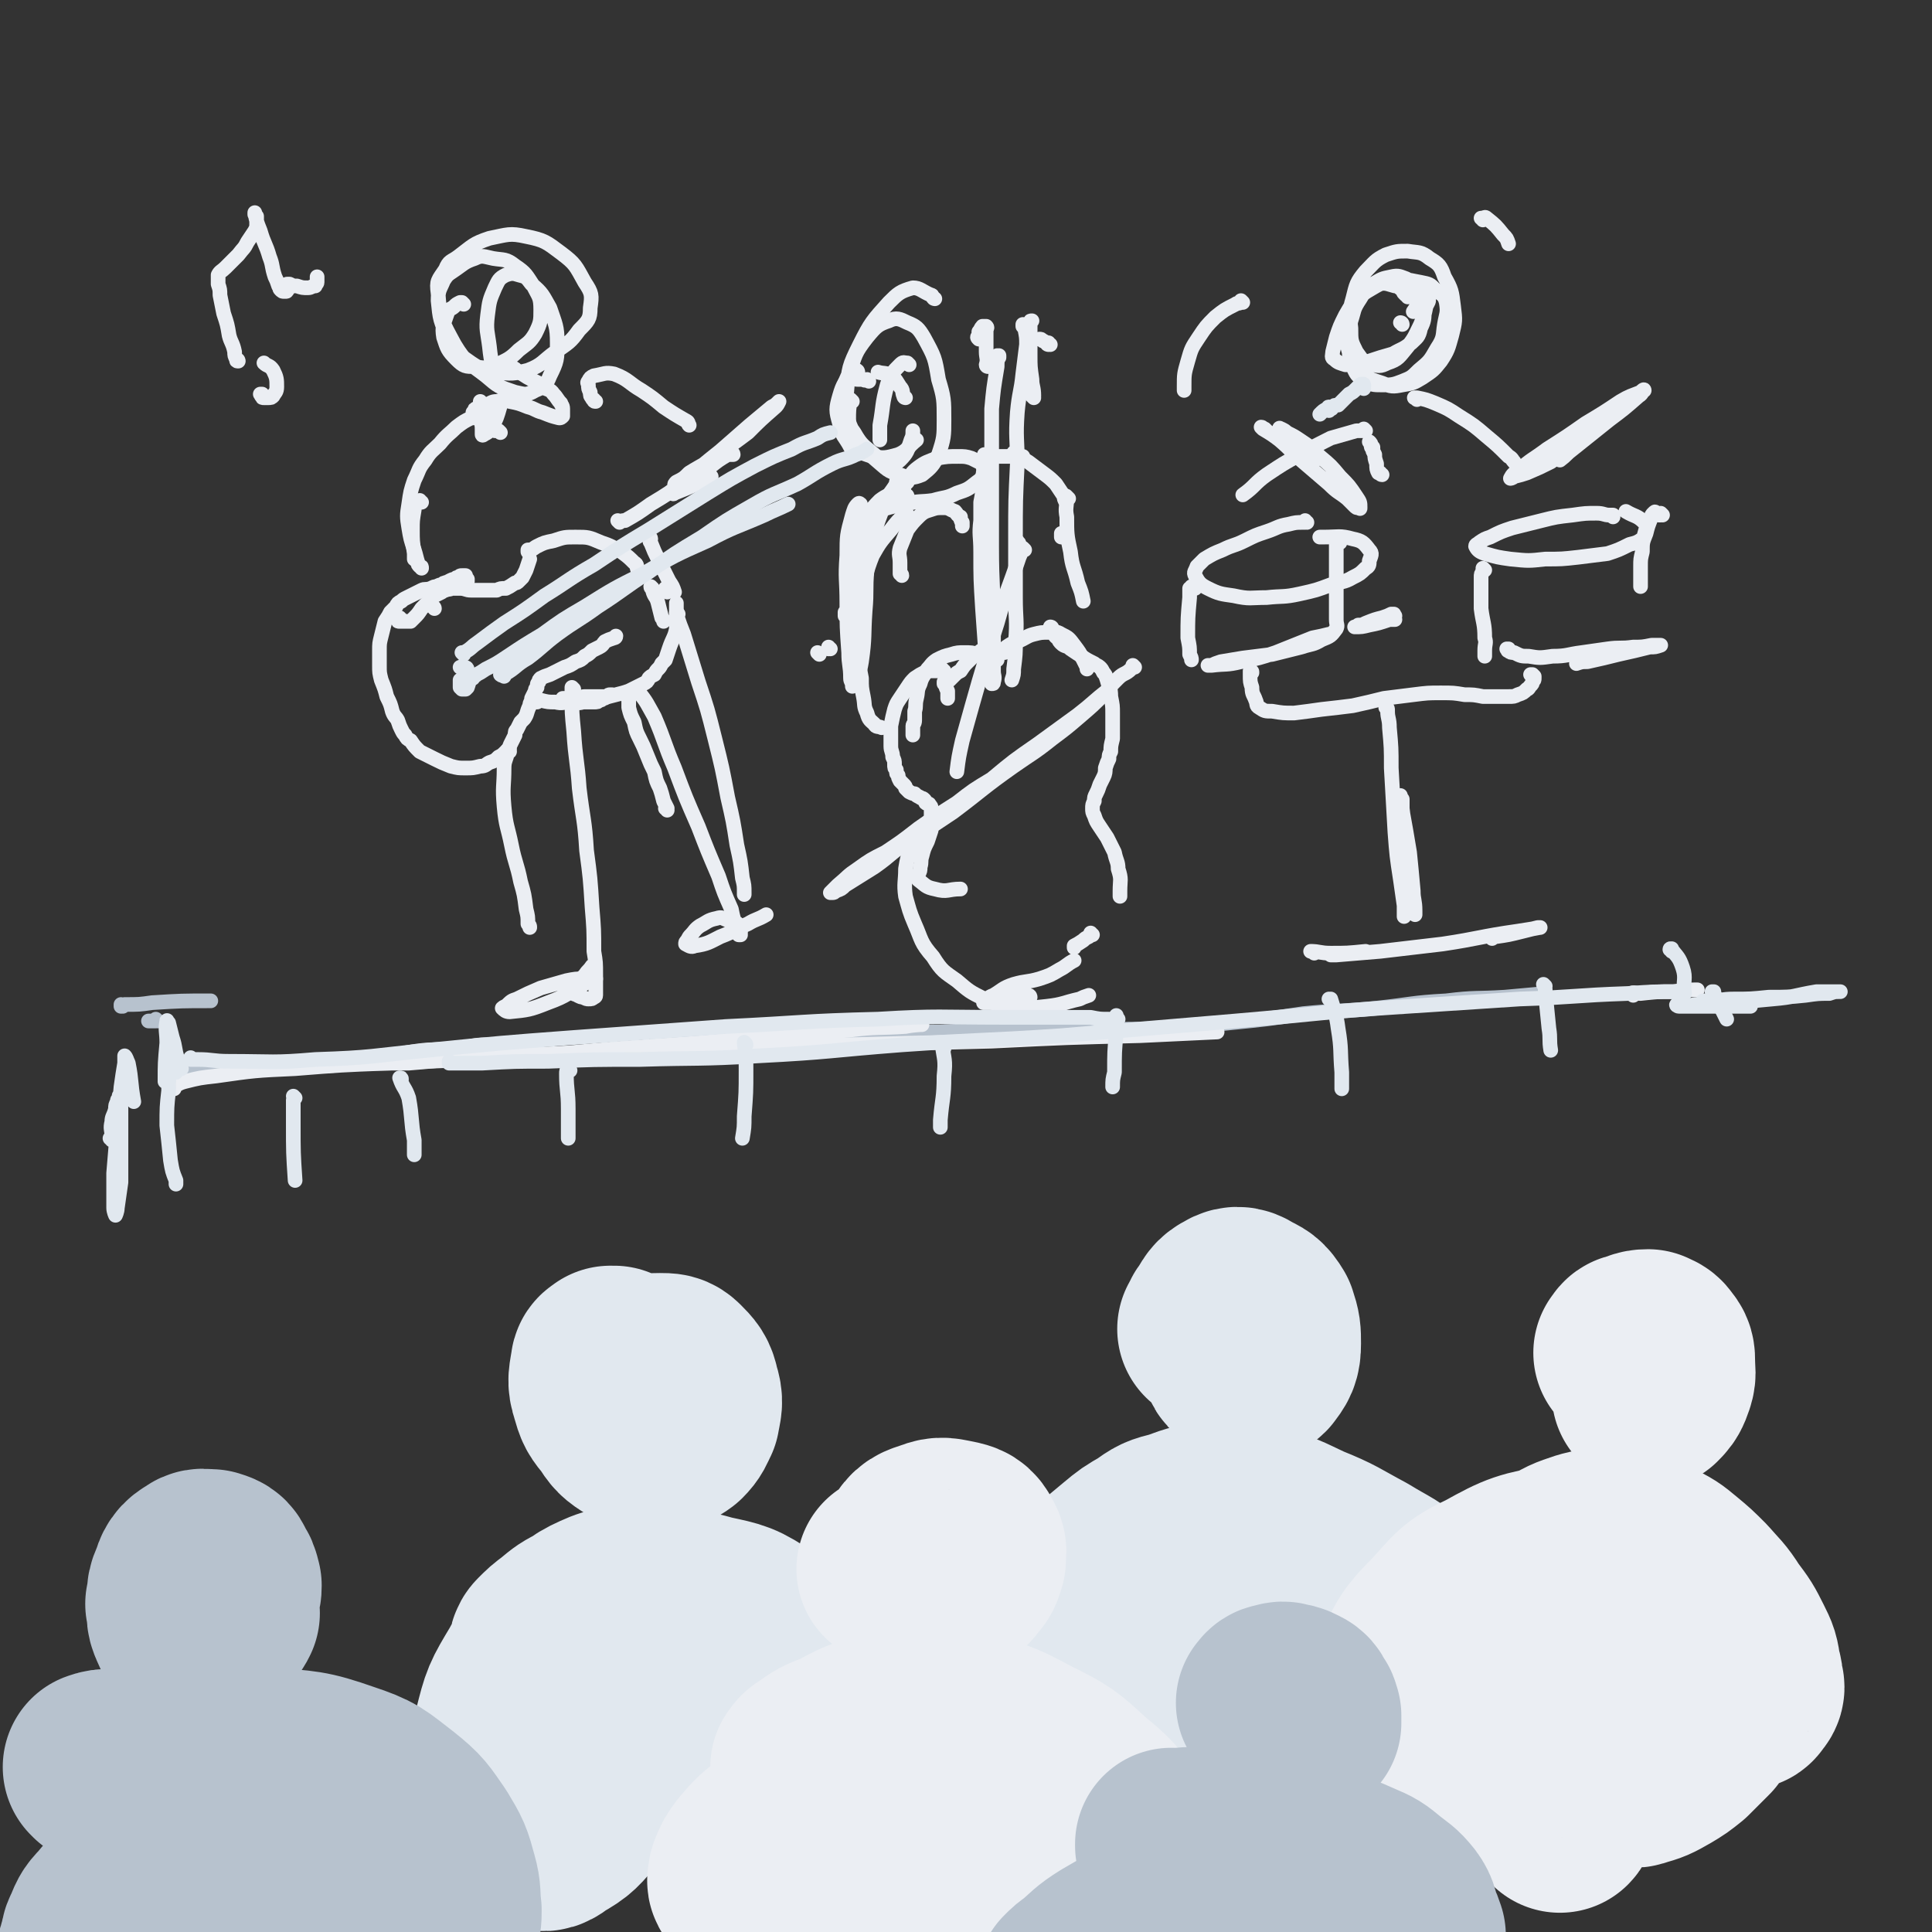 <svg viewBox='0 0 1054 1054' version='1.1' xmlns='http://www.w3.org/2000/svg' xmlns:xlink='http://www.w3.org/1999/xlink'><rect x="0" y="0" width="1054" height="1054" fill="#333333" stroke="none"/><g fill='none' stroke='rgb(235,238,243)' stroke-width='8' stroke-linecap='round' stroke-linejoin='round'><path d='M465,219c0,0 -1,-1 -1,-1 -1,5 -1,6 -1,12 -1,3 -1,3 -1,5 '/><path d='M468,203c0,0 0,-1 -1,-1 -1,0 -2,1 -3,2 -3,5 -4,5 -6,12 -2,7 -2,8 0,15 1,7 3,7 6,13 1,1 1,1 1,2 '/><path d='M494,217c0,0 -1,0 -1,-1 -1,-2 0,-3 -2,-5 -2,-3 -2,-4 -5,-6 -3,-2 -4,-1 -7,-2 '/><path d='M474,208c0,0 0,0 -1,-1 -1,0 -1,1 -2,0 -1,0 -1,0 -3,0 -2,0 -2,-1 -4,0 -3,2 -4,3 -5,7 -2,7 -3,8 -1,15 1,7 2,8 6,13 4,4 5,5 12,7 6,1 7,1 14,-1 5,-2 5,-4 10,-8 '/><path d='M510,163c0,0 -1,0 -1,-1 -1,0 0,-1 -1,-1 -5,-2 -6,-4 -10,-4 -7,2 -8,3 -13,8 -9,10 -10,11 -16,23 -6,12 -6,13 -7,25 -1,11 -1,13 3,22 4,9 5,9 13,16 6,5 6,6 13,8 5,2 7,2 12,0 5,-4 6,-5 9,-11 3,-9 3,-10 3,-19 0,-11 0,-12 -3,-22 -2,-12 -2,-12 -8,-23 -3,-5 -4,-6 -9,-8 -4,-2 -6,-3 -10,-1 -6,2 -7,3 -12,9 -7,9 -6,9 -10,20 -3,7 -4,8 -3,16 0,8 1,9 6,16 4,7 5,7 11,12 3,3 4,3 8,4 3,0 4,1 6,-1 4,-4 4,-5 6,-11 1,-2 1,-3 1,-5 '/><path d='M496,199c0,0 0,0 -1,-1 0,0 0,0 0,0 -2,0 -2,-1 -4,1 -4,4 -5,5 -7,11 -3,11 -2,11 -4,22 0,4 0,4 0,8 '/><path d='M493,273c0,-1 0,-1 -1,-1 0,-1 1,-1 1,-1 0,-1 0,-2 0,-3 0,-3 0,-3 2,-5 2,-4 2,-5 6,-8 4,-3 5,-3 10,-5 6,-1 6,-1 12,-1 3,0 4,0 7,1 2,1 2,1 4,2 2,1 2,1 2,2 1,1 2,1 2,2 -2,4 -2,5 -5,7 -5,4 -5,4 -11,6 -6,3 -6,2 -13,4 -7,1 -7,0 -15,2 -6,1 -6,1 -13,3 -4,1 -4,1 -9,3 -1,1 -1,1 -2,2 0,2 -1,3 0,5 1,3 3,3 6,5 1,1 1,1 2,1 '/><path d='M495,271c0,0 0,-1 -1,-1 0,0 0,0 -1,0 -2,-1 -2,-1 -3,-1 -5,1 -6,1 -10,4 -6,6 -6,7 -9,14 -4,7 -4,8 -6,16 -1,7 -1,8 0,15 0,6 1,6 2,12 '/><path d='M490,264c0,-1 -1,-1 -1,-1 0,0 1,0 1,0 0,0 -1,0 -1,1 -3,5 -4,5 -6,10 -4,10 -4,10 -7,20 -4,10 -4,10 -8,20 -2,7 -2,7 -4,15 -1,3 -1,2 -3,5 0,1 0,2 0,2 0,-1 1,-2 1,-4 3,-8 3,-8 5,-17 1,-9 1,-9 2,-18 0,-8 0,-8 0,-16 0,-2 0,-2 0,-5 0,-1 1,-1 0,-1 0,0 0,-1 -1,0 -2,2 -2,3 -3,6 -3,11 -3,11 -3,22 -1,13 0,13 0,26 0,13 0,13 1,27 0,7 1,7 1,14 0,2 1,2 1,4 0,0 0,1 0,0 2,-6 4,-6 5,-13 2,-14 1,-14 2,-28 1,-11 0,-11 1,-22 0,-2 0,-2 -1,-5 0,0 0,0 0,0 0,4 0,4 -1,8 0,8 0,8 -1,16 0,7 0,7 -1,14 '/><path d='M492,314c0,-1 -1,-1 -1,-1 0,-3 0,-3 0,-6 0,-4 -1,-4 0,-8 2,-5 2,-5 4,-10 3,-4 3,-4 6,-7 3,-3 4,-3 7,-4 3,-1 3,-1 7,-1 3,0 3,1 6,2 1,1 1,2 3,3 0,1 0,2 1,3 0,1 0,1 0,2 '/><path d='M495,281c0,0 0,-1 -1,-1 -4,4 -5,5 -8,9 -6,7 -6,7 -10,14 -4,10 -3,10 -6,20 -1,2 0,2 -1,4 '/><path d='M538,249c0,0 -1,-1 -1,-1 0,0 0,0 0,0 0,1 0,0 0,0 0,0 0,0 0,0 0,1 0,1 0,1 0,0 0,0 0,0 4,1 4,0 8,0 4,0 4,0 7,0 2,0 2,0 4,0 1,0 1,0 2,0 '/><path d='M554,248c0,-1 -1,-1 -1,-1 0,0 0,0 1,0 0,0 0,0 0,0 0,1 0,1 0,1 3,2 4,2 7,4 4,3 4,3 8,6 4,3 4,3 7,6 2,3 2,3 4,6 1,1 0,1 1,3 '/><path d='M580,292c0,0 -1,0 -1,-1 0,0 0,1 0,1 0,0 0,0 0,1 '/><path d='M556,297c0,-1 -1,-2 -1,-1 0,0 0,1 0,3 '/><path d='M559,300c0,0 -1,-1 -1,-1 -1,2 -1,3 -2,5 -6,18 -7,18 -12,36 -10,31 -10,32 -19,64 -2,9 -2,9 -3,17 '/><path d='M564,217c0,0 0,0 -1,-1 0,0 1,0 1,0 0,-5 -1,-5 -1,-9 -1,-7 -1,-7 -1,-13 0,-5 0,-5 0,-10 0,-2 0,-2 0,-4 0,-1 0,-1 0,-2 0,-1 0,-1 0,-2 0,0 0,0 0,0 0,-1 0,-1 1,-1 0,0 0,0 0,0 '/><path d='M573,188c0,0 -1,0 -1,-1 0,0 0,1 0,1 0,0 -1,0 -1,-1 -1,0 -1,-1 -2,-1 -1,-1 -1,-1 -2,-1 '/><path d='M545,195c0,0 0,0 -1,-1 0,0 1,1 1,1 0,0 0,0 0,-1 0,0 0,0 0,0 -1,3 -1,3 -1,6 -2,12 -2,12 -3,23 0,17 0,17 0,33 0,21 0,21 0,42 0,22 1,22 1,43 0,12 0,12 0,25 0,3 1,3 0,6 0,1 0,1 -1,1 -1,-6 -2,-7 -3,-13 -1,-14 -1,-14 -2,-28 -1,-16 -1,-16 -1,-31 0,-9 -1,-9 0,-17 0,-5 0,-5 0,-10 1,-5 1,-5 1,-10 0,-7 1,-7 1,-13 '/><path d='M539,200c0,0 -1,0 -1,-1 0,0 0,0 0,0 1,-3 0,-4 0,-7 0,-4 0,-4 0,-8 0,-1 0,-1 0,-2 0,-1 0,-1 0,-2 0,-1 1,-1 0,-2 0,0 0,0 -1,0 0,0 -1,0 -1,0 -1,1 -1,2 -2,3 0,1 0,1 0,2 -1,1 -1,1 0,2 0,0 0,0 1,0 1,-1 1,-1 2,-1 '/><path d='M559,178c0,0 -1,-1 -1,-1 0,0 0,0 0,0 0,1 0,1 0,1 1,1 1,0 1,1 1,5 1,5 1,9 -1,8 -1,8 -2,16 -1,10 -2,10 -3,21 -1,14 0,14 0,28 -1,20 -1,20 -1,41 0,16 0,16 0,32 0,12 1,12 0,24 0,7 0,7 -1,15 0,3 0,3 -1,6 '/><path d='M540,355c0,0 -1,-1 -1,-1 0,0 1,0 1,0 0,1 -1,0 -1,0 -1,0 -1,0 -1,0 0,0 0,0 -1,0 -2,1 -2,1 -3,2 -3,2 -3,2 -6,5 -2,2 -2,2 -4,5 -2,1 -2,1 -4,3 -1,1 -1,1 -2,2 -1,0 -1,0 -2,1 0,0 0,0 -1,0 0,1 0,1 0,1 0,0 1,0 1,1 0,1 0,1 1,3 0,2 0,2 0,4 '/><path d='M548,356c0,-1 -1,-1 -1,-1 0,0 0,0 0,0 0,0 0,0 0,0 1,-1 1,-1 2,-2 3,-2 3,-2 6,-3 5,-2 5,-3 9,-4 4,-1 4,-1 8,-1 3,0 4,-1 7,1 4,2 4,2 7,6 3,4 3,4 5,8 1,2 1,2 2,4 0,1 0,1 0,1 '/><path d='M544,360c0,0 0,-1 -1,-1 0,0 1,1 1,1 -1,0 -1,0 -1,0 -1,0 -1,0 -1,0 -1,-1 -1,-1 -1,-1 -3,-1 -3,-1 -7,-2 -4,-1 -4,-1 -8,-1 -3,0 -4,0 -7,1 -4,1 -4,1 -8,3 -3,2 -3,3 -5,5 -2,4 -3,4 -4,8 -2,4 -1,4 -2,8 -1,4 0,4 -1,7 0,3 0,3 0,5 0,2 -1,2 -1,3 0,2 0,2 0,4 0,0 0,0 0,1 '/><path d='M515,366c0,0 -1,0 -1,-1 0,0 0,1 0,1 -1,0 -1,0 -3,0 -1,0 -1,0 -3,0 -2,0 -2,0 -4,1 -2,1 -2,1 -5,3 -2,2 -2,2 -4,5 -2,3 -2,3 -4,6 -2,3 -2,3 -3,6 -1,4 -1,4 -2,9 0,2 0,2 0,5 0,3 0,3 0,6 0,3 1,3 1,6 1,2 1,2 1,4 0,2 0,2 1,3 0,2 0,2 1,3 0,1 0,1 1,3 1,1 1,1 2,2 1,1 1,1 1,2 1,1 1,1 2,2 2,1 2,1 3,1 1,1 1,1 3,2 1,1 1,0 2,1 1,1 1,1 1,2 1,1 2,0 2,1 1,1 1,1 1,2 0,1 0,1 0,2 0,2 0,2 0,4 0,3 0,3 0,6 -1,3 -1,3 -2,6 -2,4 -2,4 -3,8 -1,3 0,3 -1,6 0,2 0,2 -1,4 0,2 -1,2 0,3 4,3 4,4 9,5 7,2 7,0 14,0 '/><path d='M574,343c0,0 0,-1 -1,-1 0,0 1,0 1,1 0,0 0,0 0,0 0,1 0,1 1,2 1,2 0,2 2,3 1,2 1,2 2,3 2,2 3,1 5,3 3,2 3,2 6,4 3,2 3,2 7,4 1,1 2,1 3,2 1,1 1,1 2,3 1,1 1,1 2,4 1,4 2,4 2,9 1,5 1,5 1,9 0,4 0,4 0,8 0,3 0,3 0,6 -1,4 -1,4 -1,7 -1,2 -1,2 -1,4 -1,2 -1,2 -2,5 0,2 0,3 -1,5 -1,2 -1,2 -2,4 -1,3 -1,3 -2,5 -1,2 -1,2 -1,4 -1,2 -1,2 -1,4 0,2 0,2 1,4 1,3 1,3 3,6 2,3 2,3 4,6 2,4 2,4 4,8 1,5 2,5 2,9 2,6 1,6 1,12 0,2 0,2 0,3 '/><path d='M511,448c0,0 0,-1 -1,-1 0,0 0,0 0,1 0,0 0,0 0,0 0,-1 1,-1 0,-1 0,0 0,0 0,0 0,0 0,0 -1,0 -1,1 -2,1 -3,2 -2,2 -2,2 -4,5 -3,4 -3,4 -5,9 -2,5 -2,5 -3,11 0,7 -1,8 0,15 2,7 2,8 5,15 4,9 3,10 10,18 5,8 6,8 13,13 7,6 7,6 15,10 7,3 7,3 15,4 10,1 10,1 19,0 9,-1 9,-2 18,-4 2,-1 2,-1 5,-2 '/><path d='M562,544c0,0 0,-1 -1,-1 -5,1 -5,1 -10,2 -4,1 -4,1 -8,2 -2,0 -2,0 -4,0 -1,0 -1,0 -2,0 0,0 -1,0 0,0 2,-2 2,-3 5,-4 5,-3 5,-4 11,-6 7,-2 7,-1 14,-3 6,-2 6,-2 11,-5 4,-2 4,-3 8,-5 '/><path d='M596,510c0,0 -1,0 -1,-1 0,0 1,1 0,1 0,0 0,0 -1,1 -2,1 -2,1 -3,2 -3,2 -3,2 -5,3 0,0 0,0 0,1 '/><path d='M453,354c0,0 -1,0 -1,-1 0,0 0,1 0,1 0,0 0,0 0,0 '/><path d='M447,357c0,0 -1,-1 -1,-1 0,0 0,0 1,1 0,0 0,0 0,0 '/><path d='M468,341c0,0 -1,0 -1,-1 0,0 0,1 0,1 0,0 0,0 -1,0 0,0 0,0 0,0 0,0 0,0 0,1 1,4 1,4 2,8 1,5 1,5 1,10 0,5 0,5 1,10 0,5 0,5 1,10 1,5 0,5 2,9 1,4 2,4 4,6 1,2 2,1 4,2 '/><path d='M583,272c-1,-1 -1,-1 -1,-1 -1,-1 0,0 0,0 0,6 -1,6 0,11 0,9 0,10 2,19 1,9 2,8 4,17 2,5 2,5 3,10 '/><path d='M619,364c0,0 -1,-1 -1,-1 0,0 0,1 0,1 0,0 -1,1 -1,1 -3,3 -4,2 -7,5 -4,4 -4,4 -8,9 -6,6 -6,6 -13,12 -7,6 -7,6 -15,12 -10,8 -11,8 -21,15 -17,12 -17,13 -33,25 -12,8 -12,8 -24,16 -10,6 -9,7 -19,14 -8,5 -8,5 -16,10 -2,2 -2,2 -5,3 -1,1 -1,1 -2,1 0,0 -1,0 -1,0 2,-2 2,-2 4,-4 6,-5 5,-5 11,-9 7,-5 7,-5 15,-9 9,-6 9,-6 18,-13 10,-7 10,-7 21,-14 9,-7 9,-7 19,-13 12,-10 12,-10 25,-19 11,-8 11,-8 22,-16 9,-7 8,-7 17,-14 '/><path d='M765,177c0,0 0,-1 -1,-1 0,0 1,0 1,1 0,0 0,0 0,0 '/><path d='M768,162c0,0 0,-1 -1,-1 0,0 0,0 0,0 0,0 0,0 -1,-1 -1,-1 0,-1 -1,-2 -2,-1 -2,-2 -4,-2 -4,-1 -5,-2 -9,-1 -5,2 -6,3 -10,7 -5,4 -5,5 -8,10 -3,6 -3,6 -5,12 -1,4 -1,4 -2,8 0,2 -1,3 1,4 2,2 3,2 6,3 6,0 7,-1 13,-2 6,-2 6,-2 13,-4 5,-3 5,-2 10,-6 3,-3 4,-3 5,-8 2,-4 2,-5 2,-10 -1,-6 0,-6 -3,-11 -2,-3 -3,-4 -7,-6 -3,-1 -4,-2 -8,-1 -5,1 -5,1 -10,4 -4,3 -4,3 -7,8 -4,6 -3,6 -5,12 -1,6 -2,7 -1,13 0,6 0,7 2,12 2,4 2,5 6,7 4,3 5,3 10,3 5,0 6,0 11,-2 5,-2 5,-2 9,-6 6,-5 6,-5 10,-12 4,-6 3,-7 4,-13 1,-6 2,-6 1,-12 -1,-4 -2,-4 -6,-7 -3,-3 -3,-3 -8,-4 -6,-1 -7,-2 -14,-1 -6,1 -7,1 -12,4 -5,3 -6,3 -9,9 -4,5 -4,5 -5,12 -1,6 -1,7 1,14 2,6 2,6 7,11 4,4 5,4 11,6 5,2 6,2 11,1 6,-1 6,-1 11,-4 6,-4 6,-4 10,-9 4,-6 4,-7 6,-14 2,-8 2,-8 1,-16 -1,-8 -1,-9 -5,-16 -2,-6 -3,-7 -8,-10 -5,-4 -6,-3 -12,-4 -6,0 -6,0 -12,2 -6,3 -6,4 -11,9 -5,6 -5,7 -7,15 -2,7 -2,8 -1,16 0,7 0,7 3,13 3,4 3,5 7,6 5,2 6,2 10,0 6,-2 6,-3 11,-9 4,-5 4,-6 7,-12 2,-5 2,-5 3,-10 1,-2 2,-3 1,-4 0,-1 -2,-1 -3,0 -3,2 -2,3 -5,7 '/><path d='M754,259c-1,0 -1,-1 -1,-1 0,0 0,0 0,0 -1,0 -1,0 -1,0 -1,-2 -1,-2 -1,-5 -1,-3 -1,-3 -1,-5 -1,-2 -1,-2 -1,-3 -1,-1 -1,-1 -1,-2 0,-1 0,-1 -1,-2 0,0 0,0 0,0 1,1 1,2 2,3 0,1 0,1 0,2 '/><path d='M713,285c-1,0 -1,-1 -1,-1 0,0 0,1 0,1 -1,0 -1,0 -1,0 -4,0 -4,0 -8,1 -6,1 -6,2 -12,4 -6,2 -6,2 -12,5 -6,3 -6,2 -12,5 -5,2 -5,2 -10,5 -2,2 -2,2 -4,4 -1,3 -2,3 -1,5 2,4 3,5 7,7 6,3 7,3 14,4 9,2 9,1 18,1 9,-1 9,0 18,-2 9,-2 9,-2 17,-5 6,-2 7,-1 12,-4 4,-2 4,-2 7,-5 2,-1 2,-2 2,-4 1,-3 2,-4 0,-6 -3,-4 -4,-5 -9,-6 -7,-2 -8,-1 -16,-1 -1,0 -1,0 -2,0 '/><path d='M652,321c0,0 -1,-1 -1,-1 0,0 0,0 0,0 0,0 0,0 -1,0 0,1 0,1 -1,1 0,3 0,3 0,5 -1,11 -1,11 -1,22 1,5 1,5 1,9 1,2 1,2 1,3 '/><path d='M731,296c-1,0 -1,0 -1,-1 0,0 0,1 0,1 0,0 0,0 0,0 -1,0 -1,0 -1,0 0,1 0,1 0,1 0,4 0,4 0,7 0,4 0,4 0,9 0,5 0,5 0,9 0,3 0,3 0,6 0,1 0,1 0,2 0,3 0,3 0,5 0,2 0,2 0,3 0,3 1,3 0,5 -3,4 -3,4 -8,6 -5,3 -5,2 -11,4 -8,2 -8,2 -16,4 -8,1 -8,1 -16,2 -6,1 -6,1 -12,2 -3,1 -3,1 -5,2 -1,0 -2,0 -2,0 0,0 1,0 2,0 8,-1 8,0 16,-2 10,-2 10,-2 19,-5 10,-4 10,-4 20,-8 5,-1 5,-1 9,-2 '/><path d='M880,282c0,-1 0,-1 -1,-1 0,0 1,0 1,0 0,0 0,0 -1,0 0,0 0,0 -1,0 -3,0 -3,-1 -7,-1 -6,0 -6,0 -13,1 -9,1 -9,1 -17,3 -8,2 -8,2 -16,4 -6,2 -6,2 -12,5 -3,1 -3,1 -6,3 -1,1 -2,1 -2,2 1,2 2,3 5,4 7,2 7,2 14,3 10,1 10,1 19,0 9,0 9,0 18,-1 8,-1 8,-1 16,-2 6,-2 6,-2 12,-5 4,-1 4,-1 7,-3 1,-1 1,-1 1,-2 1,-4 2,-5 0,-7 -4,-4 -5,-3 -10,-6 '/><path d='M810,311c0,0 0,0 -1,-1 0,0 1,1 1,1 -1,0 -1,0 -1,1 -1,1 -1,1 -1,3 0,8 0,8 0,17 1,8 2,8 2,16 1,3 0,3 0,7 0,0 0,0 0,1 0,1 0,1 0,2 '/><path d='M907,281c0,0 -1,-1 -1,-1 0,0 0,1 0,1 0,0 -1,0 -1,0 0,-1 0,-1 -1,-1 0,0 0,0 -1,0 0,-1 0,-1 -1,0 -1,1 -1,1 -1,2 -2,5 -2,5 -3,9 -2,5 -2,5 -2,10 -1,4 -1,4 -1,8 0,4 0,4 0,8 0,1 0,1 0,3 '/><path d='M823,355c0,0 -1,-1 -1,-1 0,0 1,0 1,0 0,1 -1,1 0,1 1,1 1,1 3,1 4,2 4,2 8,2 6,1 6,1 13,0 8,0 8,-1 16,-2 7,-1 7,-1 14,-2 7,-1 7,0 14,-1 5,0 5,0 10,-1 2,0 2,0 4,0 0,0 1,0 1,0 -3,1 -3,1 -6,1 -8,2 -8,2 -17,4 -8,2 -8,2 -17,4 -3,0 -3,0 -6,1 '/><path d='M761,336c0,0 -1,-1 -1,-1 0,0 1,0 0,0 0,0 0,0 -1,0 -2,1 -2,1 -5,2 -4,1 -4,1 -9,3 -2,1 -2,1 -4,1 -1,1 -1,1 -2,1 0,0 0,0 0,0 4,0 4,0 8,-1 5,-1 5,-1 11,-3 2,0 2,0 3,0 '/><path d='M683,367c0,-1 0,-1 -1,-1 0,0 0,0 0,0 0,1 0,1 0,2 0,4 0,4 1,7 0,4 1,4 2,7 1,2 0,3 2,4 3,2 3,2 7,2 6,1 6,1 12,1 8,-1 8,-1 15,-2 9,-1 9,-1 17,-2 9,-2 9,-2 17,-4 8,-1 8,-1 16,-2 8,-1 8,-1 15,-1 7,0 7,0 13,1 5,0 5,0 10,1 4,0 4,0 7,0 4,0 4,0 7,0 3,0 3,0 5,-1 3,-1 3,-1 5,-3 1,0 1,-1 2,-2 1,-1 1,-1 1,-2 1,-1 1,-1 1,-2 0,0 0,-1 0,-1 -1,-1 -1,-1 -1,-1 -1,0 -1,0 -1,0 '/><path d='M757,387c0,0 -1,-1 -1,-1 0,0 1,0 1,1 0,0 0,0 0,0 0,0 0,0 0,1 0,4 1,4 1,9 1,11 1,11 1,22 1,17 1,17 2,35 1,13 1,13 3,26 1,7 1,7 2,14 0,2 0,2 0,4 0,1 0,2 0,2 0,0 1,-1 1,-2 1,-7 1,-8 1,-15 0,-13 -1,-13 -2,-26 0,-8 0,-8 -1,-16 0,-3 0,-3 0,-5 -1,-1 -1,-2 -1,-2 1,3 1,4 1,8 2,11 2,11 4,23 1,10 1,10 2,21 0,5 1,5 1,11 0,1 0,1 0,2 0,0 0,0 0,0 -1,-3 -1,-4 -1,-8 -1,-6 -1,-6 -1,-13 '/><path d='M717,520c0,0 -1,-1 -1,-1 0,0 0,0 0,0 0,0 -1,0 -1,0 5,0 5,1 11,1 9,0 9,0 19,-1 '/><path d='M814,512c0,0 -1,-1 -1,-1 1,0 1,0 3,0 7,-1 7,-1 15,-3 4,-1 4,-1 8,-2 1,0 2,0 1,0 -5,1 -6,1 -12,2 -21,3 -21,4 -41,7 -17,2 -17,2 -34,4 -12,1 -12,1 -24,2 -2,0 -2,0 -3,0 '/><path d='M773,218c-1,-1 -1,-1 -1,-1 -1,0 0,0 0,0 0,0 0,0 0,0 0,0 0,0 1,0 5,1 5,1 10,3 7,3 7,3 13,7 8,5 8,5 15,11 6,5 6,5 12,11 2,1 2,2 3,3 '/><path d='M745,235c0,0 0,0 -1,-1 0,0 0,1 0,1 -2,0 -2,0 -4,0 -7,2 -7,2 -14,4 -8,4 -8,4 -17,9 -9,5 -9,5 -18,11 -7,5 -6,6 -13,11 '/><path d='M871,234c0,0 -1,-1 -1,-1 0,0 0,0 1,0 0,0 0,0 -1,0 0,1 0,1 -1,2 -5,4 -5,4 -10,7 -6,5 -6,5 -13,10 -6,3 -6,3 -13,6 -3,1 -3,1 -7,2 -1,1 -2,1 -2,1 1,-2 2,-3 4,-4 8,-7 8,-6 16,-12 11,-7 11,-7 21,-14 10,-6 10,-6 19,-12 5,-3 6,-3 11,-5 1,-1 2,-2 2,-1 -1,0 -1,2 -3,3 -8,7 -8,7 -16,13 -10,8 -10,8 -20,16 -4,3 -3,3 -7,6 '/><path d='M691,235c-1,-1 -1,-1 -1,-1 0,0 0,0 0,0 0,0 0,0 0,0 -1,0 -1,0 -1,0 0,0 0,0 0,0 0,0 0,-1 -1,-1 0,0 1,1 1,1 5,3 5,3 9,6 7,6 6,6 13,12 7,6 7,6 14,12 5,5 5,4 10,8 2,2 2,2 4,4 1,1 1,1 2,1 1,0 1,1 1,0 0,-3 0,-3 -2,-6 -4,-6 -4,-6 -9,-11 -5,-6 -5,-6 -11,-11 -5,-5 -5,-5 -11,-9 -3,-2 -3,-2 -7,-4 -1,-1 -1,-1 -3,-2 -1,0 -1,-1 -1,0 1,1 1,2 3,4 6,6 6,6 13,12 1,2 1,1 2,3 '/><path d='M678,165c0,0 0,0 -1,-1 0,0 0,1 0,1 -2,1 -2,0 -3,1 -6,3 -6,3 -11,7 -5,5 -5,5 -9,11 -4,6 -4,6 -6,13 -2,7 -2,7 -2,14 0,1 0,1 0,2 '/><path d='M809,120c0,-1 -1,-1 -1,-1 0,0 0,0 0,0 0,0 0,0 0,0 2,0 2,-1 3,0 5,4 5,4 9,9 2,2 2,2 3,5 '/><path d='M253,166c-1,-1 -1,-1 -1,-1 -1,0 -1,0 -1,0 -2,1 -2,1 -3,2 -2,2 -3,1 -4,4 -2,6 -3,7 -2,13 2,6 2,7 7,12 4,4 5,4 10,4 6,1 6,1 12,-1 6,-3 7,-3 12,-8 5,-4 6,-4 9,-9 3,-6 3,-7 3,-13 0,-7 -1,-7 -4,-13 -4,-6 -4,-7 -10,-11 -5,-4 -6,-3 -12,-4 -5,-1 -6,-2 -10,0 -6,2 -6,3 -12,7 -3,2 -3,2 -5,5 -2,5 -3,5 -3,11 1,10 1,11 6,21 4,8 5,8 12,13 6,4 7,4 14,5 8,1 9,1 17,-1 8,-3 8,-5 15,-10 7,-5 8,-5 13,-12 5,-5 6,-6 6,-12 1,-7 1,-8 -3,-14 -5,-9 -5,-10 -13,-16 -8,-6 -9,-7 -19,-9 -9,-2 -10,-1 -20,1 -9,3 -9,4 -17,10 -4,3 -5,2 -7,7 -4,6 -5,6 -4,13 1,14 2,15 9,28 6,10 8,10 17,17 7,6 7,6 16,9 5,1 6,2 11,-1 5,-2 6,-3 8,-8 4,-8 4,-9 4,-18 0,-9 -1,-10 -4,-19 -4,-7 -4,-8 -10,-13 -3,-4 -3,-4 -7,-5 -3,-1 -4,-1 -7,0 -4,2 -4,3 -6,7 -3,7 -3,7 -4,15 -1,8 0,9 1,17 1,10 2,10 3,20 '/><path d='M273,236c-1,-1 -1,-1 -1,-1 0,0 0,0 0,0 -1,0 -1,0 -2,0 -1,-1 -1,0 -2,-1 -2,-2 -2,-2 -3,-4 -1,-3 -1,-3 -3,-6 0,-1 0,-1 0,-2 0,-1 0,-1 0,-2 0,0 0,0 0,-1 0,0 0,1 0,1 0,4 0,4 0,9 1,3 1,3 1,6 0,1 0,1 0,2 0,0 0,1 1,0 2,-1 2,-1 4,-3 3,-6 3,-6 5,-13 2,-3 2,-3 3,-7 '/><path d='M280,202c0,0 -1,-1 -1,-1 0,0 1,0 1,0 0,0 0,0 0,0 1,0 1,0 1,1 1,0 1,0 2,1 4,2 3,2 7,4 3,2 3,1 6,4 3,2 4,1 6,4 2,2 2,3 4,5 0,1 1,1 1,3 0,1 0,1 0,2 0,1 0,1 0,2 -1,1 -1,1 -2,1 -4,-1 -4,-1 -9,-3 -4,-1 -4,-2 -8,-3 -5,-2 -5,-2 -10,-3 -3,-1 -3,-1 -7,0 -3,0 -3,1 -6,2 -1,0 -1,0 -3,1 -1,0 -1,0 -2,1 -1,0 -1,0 -1,1 0,0 0,0 -1,1 0,0 0,0 0,1 0,1 0,1 0,1 0,1 0,1 0,1 0,0 0,0 0,0 0,0 0,0 0,-1 0,0 0,1 0,1 1,0 1,-1 1,-1 1,0 1,0 1,-1 1,0 1,0 1,-1 0,0 0,0 1,-1 0,0 0,0 0,0 0,0 0,0 0,0 0,0 0,0 0,0 0,1 -1,1 0,2 0,1 0,1 0,2 1,1 0,1 1,1 1,1 1,1 2,1 1,0 1,0 2,-1 0,-1 0,-1 1,-2 0,0 0,0 1,-1 0,0 0,-1 0,-1 -1,0 -1,-1 -1,-1 -1,0 -1,0 -2,0 -2,1 -2,0 -3,1 -3,1 -4,1 -6,3 -4,2 -4,2 -8,5 -4,4 -5,4 -9,9 -4,4 -5,4 -8,9 -4,5 -3,5 -6,11 -2,6 -2,6 -3,13 -1,6 -1,7 0,13 1,6 1,6 3,12 1,3 1,4 2,7 0,1 0,1 1,2 1,0 1,0 1,1 0,0 0,0 0,0 '/><path d='M230,274c0,0 -1,0 -1,-1 0,0 0,1 0,1 0,0 -1,0 -1,0 -1,0 -1,-1 -1,0 -1,2 -1,2 -1,4 -1,6 -1,6 -1,11 0,6 0,6 1,13 0,1 0,1 0,3 '/><path d='M237,332c0,0 0,-1 -1,-1 0,0 1,0 1,1 0,0 0,0 0,0 0,0 0,-1 -1,-1 0,0 1,0 1,1 '/><path d='M219,338c0,0 0,0 -1,-1 0,0 1,1 1,1 -1,0 -1,0 -1,0 -1,0 -1,0 -1,0 0,0 0,0 0,0 0,1 0,1 1,1 0,0 0,0 1,0 1,0 1,0 2,0 1,0 1,0 1,0 1,0 1,0 1,0 1,0 1,0 1,0 1,-1 1,-1 2,-2 2,-2 2,-2 4,-5 2,-2 2,-2 4,-4 1,-1 1,-1 3,-3 2,-1 2,-1 4,-2 1,-1 1,-1 2,-1 2,-1 2,0 3,-1 3,0 3,0 5,0 3,0 3,1 6,1 3,0 3,0 7,0 3,0 3,0 7,0 2,-1 2,-1 5,-1 2,-1 2,-1 5,-3 1,0 1,0 2,-1 1,-1 1,-1 2,-2 1,-2 1,-2 2,-4 1,-3 1,-3 2,-6 '/><path d='M255,317c0,0 -1,-1 -1,-1 0,0 0,0 1,0 0,0 -1,0 -1,0 0,0 1,0 0,-1 0,0 0,0 0,-1 0,0 0,0 -1,0 -1,0 -1,0 -1,0 -1,0 -1,0 -2,1 -1,0 -1,0 -2,1 -1,0 -1,0 -3,1 -1,1 -1,0 -2,1 -1,0 -1,0 -2,1 -1,0 -1,0 -3,1 -1,0 -1,0 -3,1 -3,1 -3,0 -5,1 -2,1 -2,1 -4,2 -2,1 -2,1 -4,2 -2,1 -2,1 -3,2 -2,1 -2,1 -3,3 -1,1 -1,1 -3,3 -1,2 -1,2 -3,5 -1,4 -1,4 -2,8 -1,4 -1,4 -1,8 0,4 0,4 0,8 0,4 0,4 1,8 2,5 2,5 3,9 2,4 2,4 3,8 1,3 2,3 3,5 1,3 1,3 2,5 1,2 1,2 2,3 1,2 1,2 3,3 2,3 2,3 5,6 4,2 4,2 8,4 4,2 4,2 9,4 4,1 4,1 8,1 4,0 4,0 8,-1 3,0 3,-1 5,-2 3,-1 3,-1 5,-3 2,-1 2,-1 4,-3 1,-1 1,-1 2,-2 0,-1 0,-1 1,-3 1,-2 1,-2 2,-4 0,-2 0,-2 1,-3 1,-2 1,-2 2,-4 1,-1 1,-1 2,-2 2,-3 1,-3 3,-7 0,-2 1,-2 1,-4 1,-2 1,-2 2,-4 0,-1 0,-1 1,-2 0,-2 0,-2 1,-3 0,-1 0,-1 1,-2 2,-1 2,-1 5,-2 4,-2 4,-2 8,-4 3,-1 3,-1 6,-3 3,-1 3,-1 5,-3 2,-1 2,-1 4,-3 2,-1 2,-1 4,-2 2,-1 2,-2 3,-3 2,-1 2,-1 5,-2 0,0 1,0 1,-1 '/><path d='M289,301c0,0 -1,-1 -1,-1 0,0 0,1 0,1 0,0 0,0 0,0 0,0 0,0 0,0 0,0 0,0 0,-1 0,0 0,1 0,0 3,0 3,-1 5,-2 4,-2 4,-2 9,-3 6,-2 6,-2 12,-2 7,0 7,0 14,3 6,2 5,2 11,5 4,3 4,3 7,6 2,1 1,2 2,4 '/><path d='M338,285c0,0 -1,-1 -1,-1 0,0 0,0 1,1 0,0 0,0 0,0 1,-1 1,-1 3,-1 7,-4 7,-4 14,-9 10,-6 10,-6 19,-13 9,-8 9,-8 19,-16 8,-7 8,-7 16,-14 6,-5 6,-5 12,-10 2,-1 2,-1 4,-3 0,0 0,0 0,0 -1,2 -1,2 -2,3 -8,7 -8,7 -15,14 -8,6 -8,6 -17,12 -7,6 -7,5 -15,10 -3,3 -3,3 -7,5 -1,1 -1,1 -1,2 '/><path d='M325,219c-1,0 -1,0 -1,-1 -1,0 -1,-1 -1,-1 -1,-1 -1,-1 -1,-3 -1,-2 -1,-2 -1,-4 0,-1 -1,-1 0,-2 1,-2 1,-2 3,-3 6,-1 6,-2 11,-1 8,3 8,5 15,9 6,4 6,4 12,9 6,4 6,4 13,8 1,1 0,1 1,2 '/><path d='M278,410c0,0 -1,-1 -1,-1 0,0 0,1 0,1 -1,5 -2,5 -2,9 0,10 -1,10 0,21 1,11 2,11 4,21 2,10 3,10 5,20 2,7 2,7 3,15 1,4 1,4 1,8 1,1 1,1 1,2 '/><path d='M313,376c0,0 -1,-1 -1,-1 0,0 0,0 0,1 0,0 0,0 0,0 0,2 0,2 0,3 0,10 0,10 1,20 1,16 2,16 3,31 2,17 3,17 4,34 2,15 2,15 3,31 1,12 1,12 1,24 1,6 1,6 1,13 0,2 0,2 0,4 0,1 0,1 0,2 0,1 0,1 0,2 0,1 0,1 0,2 0,1 0,1 0,1 0,1 -1,1 -1,1 -1,1 -1,1 -3,1 -1,0 -1,0 -3,-1 -1,0 -1,0 -3,-1 -1,-1 -1,0 -2,-1 -1,-1 -1,-1 -1,-2 3,-4 3,-4 7,-8 2,-3 2,-2 4,-5 '/><path d='M370,335c-1,0 -1,-1 -1,-1 0,0 0,0 0,1 0,0 0,0 0,0 2,6 2,6 4,11 4,13 4,13 8,26 5,15 5,15 9,31 4,16 4,16 7,32 3,13 3,13 5,26 2,9 2,9 3,18 1,4 1,4 1,8 0,0 0,0 0,1 0,0 0,0 0,0 '/><path d='M364,442c0,0 0,-1 -1,-1 0,0 1,0 1,0 -1,-2 -1,-2 -2,-4 -1,-4 -1,-4 -2,-7 -2,-4 -2,-4 -3,-9 -2,-4 -2,-4 -4,-9 -2,-5 -2,-5 -4,-9 -2,-4 -2,-4 -3,-9 -2,-4 -2,-4 -3,-8 0,-2 0,-2 0,-4 0,-1 -1,-1 0,-2 0,-1 0,-1 0,-1 1,-1 1,-1 2,-1 1,-1 2,-2 3,-1 5,6 5,7 9,14 6,14 5,14 11,28 6,16 6,16 13,32 5,13 5,13 11,27 3,9 3,9 7,18 1,5 1,5 3,10 0,2 0,2 1,3 0,1 0,0 1,1 0,0 0,0 0,0 0,0 -1,0 -1,0 0,-1 0,-1 1,-1 0,0 0,0 0,-1 0,0 0,0 0,-1 0,0 0,0 0,-1 -1,-1 -1,-2 -3,-3 -1,-1 -2,-1 -4,-1 -3,-1 -3,-2 -6,-1 -5,1 -5,2 -9,4 -3,2 -3,3 -5,5 -1,1 -1,1 -2,3 -1,1 -1,1 -1,2 2,1 3,2 5,1 7,-1 8,-2 14,-5 8,-3 8,-4 15,-7 5,-3 5,-2 10,-5 '/><path d='M325,534c0,0 0,-1 -1,-1 0,0 0,0 -1,1 -2,0 -2,0 -4,0 -5,0 -5,0 -10,1 -7,2 -7,2 -14,4 -7,3 -7,3 -13,6 -3,1 -3,1 -6,4 -1,0 -2,1 -2,1 1,1 2,2 4,2 10,-1 11,-1 21,-5 11,-4 10,-5 21,-11 '/><path d='M293,383c0,0 -1,-1 -1,-1 0,0 0,0 0,1 0,0 0,-1 0,-1 0,0 0,0 0,0 0,0 0,0 0,0 0,0 0,0 0,0 1,0 0,-1 0,-1 0,0 0,1 0,1 2,0 2,0 3,0 4,1 4,1 8,1 4,1 4,0 8,0 4,0 4,1 7,0 3,0 3,0 6,0 2,0 2,0 3,-1 1,0 1,0 2,-1 1,0 1,0 2,-1 1,0 1,0 2,-1 0,0 0,0 1,0 0,0 0,0 0,0 0,0 -1,0 -1,0 0,0 1,0 1,0 0,0 -1,0 -1,0 -1,0 -1,0 -2,1 -2,0 -2,0 -4,0 -2,0 -2,0 -4,0 -2,0 -2,0 -4,0 -2,0 -2,1 -5,1 -1,0 -1,0 -3,0 -1,0 -1,0 -2,0 -1,0 -1,0 -2,0 0,0 0,0 0,0 0,0 0,0 0,0 0,1 0,0 1,0 2,1 2,1 4,1 4,0 4,0 8,0 5,0 5,0 9,-1 3,-1 3,-1 7,-2 4,-1 4,-1 7,-2 2,-1 2,-1 4,-2 2,-1 2,-1 4,-2 2,-1 2,-1 3,-3 1,-1 1,-1 3,-2 1,-2 1,-2 2,-3 1,-1 1,-1 2,-3 1,-1 1,-1 2,-2 1,-3 1,-3 2,-6 2,-6 3,-6 4,-11 0,-5 0,-5 0,-10 0,-2 0,-2 0,-4 '/><path d='M355,294c0,0 -1,-1 -1,-1 0,0 1,0 1,1 0,1 -1,1 0,2 2,5 2,5 4,9 3,6 3,6 6,12 2,3 2,3 3,6 '/><path d='M364,322c0,0 -1,-1 -1,-1 0,0 1,1 1,2 0,0 0,0 0,0 '/><path d='M356,321c0,0 -1,0 -1,-1 0,0 1,1 1,1 0,0 0,0 0,0 0,1 0,1 0,1 1,4 2,3 3,7 1,4 1,4 2,8 1,1 1,1 1,2 '/><path d='M400,248c0,0 -1,-1 -1,-1 0,0 1,0 1,1 -1,0 -2,0 -3,0 -5,3 -5,3 -10,7 -7,4 -7,5 -13,9 -4,2 -4,2 -7,5 0,0 0,1 1,0 10,-4 10,-4 20,-9 '/><path d='M130,197c0,0 0,-1 -1,-1 0,0 1,1 1,1 0,0 0,0 0,0 0,0 0,0 0,0 -1,0 -1,0 -1,-1 -1,-2 -1,-2 -1,-4 -1,-5 -2,-5 -3,-9 -1,-6 -1,-6 -3,-12 -1,-5 -1,-5 -2,-10 0,-3 0,-3 -1,-6 0,-1 0,-1 0,-3 0,-1 0,-1 0,-2 1,-2 2,-2 4,-4 3,-3 3,-3 7,-7 3,-4 3,-3 5,-7 2,-3 2,-3 4,-6 1,-2 1,-2 1,-4 0,-1 0,-1 0,-2 0,-1 0,-1 0,-2 0,0 0,0 -1,-1 0,0 0,0 0,-1 0,0 0,0 0,0 0,0 0,0 0,0 1,5 1,5 3,10 2,7 3,7 5,14 2,5 1,5 3,11 1,2 1,2 2,5 1,1 0,1 1,2 1,1 1,1 2,1 0,0 1,0 1,0 1,0 0,-1 1,-1 0,-1 0,-1 0,-2 0,-1 0,-1 0,-1 0,0 -1,0 0,0 0,0 0,0 1,0 2,1 2,1 4,1 3,1 3,1 6,1 2,0 2,-1 4,-1 0,-1 1,-1 1,-2 0,-1 0,-1 0,-2 0,0 0,0 0,-1 '/><path d='M143,216c0,-1 -1,-1 -1,-1 0,0 0,0 1,0 0,0 0,0 0,0 0,1 -1,1 0,1 0,1 0,1 1,1 1,0 1,0 2,0 2,0 2,0 3,-1 1,-2 2,-2 2,-5 0,-4 0,-5 -2,-9 -2,-3 -3,-2 -5,-4 '/></g>
<g fill='none' stroke='rgb(225,232,239)' stroke-width='105' stroke-linecap='round' stroke-linejoin='round'><path d='M336,744c0,0 0,0 -1,-1 -1,0 -1,0 -2,0 -1,1 -2,1 -2,2 -1,7 -2,8 0,14 2,7 2,7 7,13 3,5 4,6 9,9 5,3 6,3 11,2 5,0 6,0 10,-3 3,-3 3,-4 5,-8 1,-6 2,-7 0,-13 -1,-5 -2,-6 -6,-10 -2,-2 -3,-2 -7,-2 -4,0 -5,0 -8,2 -4,3 -5,4 -7,9 -2,8 -1,8 -3,16 '/><path d='M298,902c0,-1 -1,-1 -1,-1 0,-1 0,-2 1,-3 4,-4 4,-4 8,-7 6,-5 6,-5 12,-8 8,-4 8,-4 17,-6 12,-2 12,-2 23,-2 15,1 15,0 29,4 14,3 15,3 27,11 12,7 13,8 21,18 9,10 8,10 13,22 4,10 4,11 6,22 1,6 1,7 1,13 -1,3 -1,3 -3,5 -1,2 -2,2 -4,2 -5,-1 -6,-1 -10,-5 -7,-7 -6,-8 -11,-16 -6,-12 -6,-13 -12,-25 -8,-13 -6,-15 -16,-27 -8,-10 -8,-11 -19,-17 -11,-7 -12,-7 -24,-9 -12,-1 -13,-1 -25,3 -12,5 -12,6 -22,15 -11,10 -11,10 -18,23 -9,15 -9,15 -13,31 -4,14 -3,15 -2,28 2,11 2,11 7,20 3,5 4,6 10,7 4,2 5,1 9,-2 9,-5 9,-6 16,-14 9,-10 8,-10 16,-21 9,-11 8,-12 16,-23 4,-6 4,-6 8,-11 1,-1 2,-2 2,-1 4,1 4,2 6,5 5,9 4,10 8,19 6,11 7,11 14,21 3,5 3,6 8,9 2,1 3,2 5,0 6,-3 7,-4 12,-10 6,-8 7,-8 11,-18 4,-9 3,-10 5,-20 1,-4 1,-4 1,-8 0,-1 0,-1 0,-1 0,-1 -1,-1 -1,-1 -1,5 -1,5 -1,10 0,3 0,3 1,6 '/><path d='M682,718c0,0 -1,-1 -1,-1 0,0 1,1 0,1 -1,0 -1,-1 -3,-1 -1,0 -1,0 -2,0 -2,5 -2,6 -3,12 0,5 0,5 1,10 1,3 1,3 3,5 1,1 1,1 2,1 4,0 5,1 7,-1 3,-4 4,-5 4,-11 0,-6 0,-7 -2,-13 -3,-5 -4,-5 -8,-7 -3,-2 -5,-3 -8,-1 -4,2 -4,3 -7,8 -2,2 -1,2 -3,5 '/><path d='M595,869c-1,0 -1,-1 -1,-1 0,-1 0,0 0,-1 4,-4 4,-4 8,-8 6,-5 6,-5 12,-10 6,-5 6,-5 13,-9 7,-5 7,-5 15,-7 9,-3 9,-4 18,-4 12,-1 13,-2 24,1 15,3 15,4 28,10 15,6 15,7 30,15 13,8 14,7 25,17 9,8 9,9 16,18 4,7 4,7 6,15 1,4 2,5 0,9 -2,3 -3,4 -7,6 -5,2 -6,3 -12,2 -8,-2 -9,-2 -16,-8 -9,-7 -8,-8 -15,-18 -9,-11 -8,-12 -17,-23 -8,-10 -8,-12 -18,-20 -9,-7 -9,-8 -20,-11 -12,-3 -13,-3 -25,-1 -14,2 -14,3 -28,9 -14,7 -15,6 -26,16 -12,9 -12,10 -20,23 -7,13 -6,14 -9,29 -3,13 -3,14 -2,27 1,8 2,8 5,16 2,4 2,5 6,8 1,1 2,1 4,1 3,-1 4,0 7,-3 7,-5 6,-6 11,-13 8,-13 6,-13 14,-26 9,-13 8,-14 19,-25 8,-8 9,-8 19,-13 9,-4 9,-3 19,-4 5,0 7,-1 11,2 5,3 5,5 7,11 3,6 1,7 4,13 2,6 1,7 5,12 3,4 3,5 8,7 7,2 9,2 16,0 10,-3 10,-4 19,-11 9,-5 9,-5 17,-12 2,-3 3,-3 4,-6 0,0 0,-1 -1,-1 -9,1 -10,0 -19,4 -14,5 -14,6 -27,14 -13,7 -14,6 -26,15 -10,8 -9,10 -19,19 '/></g>
<g fill='none' stroke='rgb(235,238,243)' stroke-width='105' stroke-linecap='round' stroke-linejoin='round'><path d='M489,857c0,0 0,-1 -1,-1 0,0 0,0 0,0 0,0 -1,0 -1,0 4,2 4,3 7,4 7,3 7,3 14,4 5,1 6,1 11,-1 4,-2 4,-2 7,-6 2,-2 2,-3 3,-6 0,-4 1,-5 -1,-8 -2,-4 -3,-4 -7,-5 -6,-1 -7,-2 -12,0 -6,2 -7,2 -10,7 -3,4 -2,5 -4,10 '/><path d='M443,966c0,0 -1,0 -1,-1 -1,0 -2,0 -2,-1 1,-1 1,-2 3,-3 7,-5 7,-5 15,-8 10,-5 10,-6 21,-9 11,-3 12,-4 23,-4 14,0 15,0 28,3 16,5 16,5 31,13 16,8 16,8 29,20 12,10 12,10 21,23 6,8 5,9 9,19 2,3 2,4 2,8 0,2 -1,3 -2,4 -5,2 -5,2 -10,2 -9,-1 -9,-1 -18,-5 -11,-5 -10,-6 -20,-13 -13,-9 -12,-10 -24,-18 -12,-9 -11,-10 -24,-16 -10,-6 -11,-6 -22,-8 -12,-1 -12,-1 -23,2 -15,3 -15,5 -28,12 -14,6 -14,7 -26,15 -8,6 -8,6 -14,13 -3,4 -3,4 -5,9 0,2 -1,3 0,4 5,2 6,3 12,2 12,0 12,-2 24,-5 13,-3 13,-3 27,-5 15,-2 15,-2 30,-2 15,1 15,2 30,4 14,2 13,3 27,5 12,2 12,2 24,3 7,1 7,1 14,0 2,0 2,0 4,0 1,0 1,0 1,0 -2,-1 -2,-2 -5,-2 -9,-2 -9,-1 -18,-2 -10,-1 -10,-1 -19,-2 -7,-1 -7,-1 -14,-3 -2,0 -2,-1 -4,-2 '/><path d='M900,740c-1,-1 -1,-1 -1,-1 -1,0 0,0 0,0 -1,0 -1,-1 -1,0 -1,0 -2,1 -2,2 0,5 0,5 1,10 0,3 1,3 2,7 0,1 0,1 0,2 1,0 1,0 1,0 2,-2 3,-3 4,-6 2,-5 1,-5 1,-11 0,-3 0,-4 -2,-6 -1,-2 -2,-2 -4,-3 -4,0 -4,1 -8,2 -1,0 -1,1 -2,2 '/><path d='M823,883c0,0 -1,-1 -1,-1 0,0 -1,0 -1,-1 2,-2 1,-3 3,-5 5,-7 5,-7 11,-13 6,-6 6,-7 13,-11 8,-5 8,-5 17,-8 8,-2 8,-2 16,-2 10,2 10,2 19,6 8,4 8,4 14,9 6,5 6,5 12,11 6,7 7,7 12,15 6,8 6,8 10,16 3,6 3,6 4,13 1,3 1,3 1,7 1,1 1,2 0,3 -1,1 -1,2 -2,2 -3,1 -4,2 -6,0 -5,-4 -5,-5 -9,-12 -9,-15 -6,-16 -16,-31 -7,-11 -6,-13 -16,-20 -10,-7 -11,-7 -23,-9 -14,-3 -14,-3 -28,-1 -21,4 -22,4 -40,14 -15,7 -15,9 -26,21 -12,12 -12,13 -19,28 -8,15 -8,15 -12,32 -3,11 -2,12 -1,23 0,9 1,9 2,17 1,3 1,3 2,6 0,1 0,1 0,2 0,0 0,1 0,1 1,-1 1,-1 2,-2 4,-7 3,-7 7,-13 6,-11 6,-12 13,-22 7,-10 7,-10 17,-19 8,-8 8,-8 17,-14 8,-5 8,-5 16,-8 10,-4 10,-4 20,-6 8,-2 9,-4 17,-3 5,1 7,2 10,6 5,6 4,7 6,15 3,8 2,8 4,17 0,7 0,7 0,14 0,2 0,3 1,5 1,1 2,2 4,1 7,-2 7,-2 14,-6 5,-3 5,-3 10,-7 6,-6 6,-6 11,-11 3,-5 3,-5 6,-10 1,-1 3,-3 2,-3 -9,1 -12,1 -23,6 -12,5 -12,7 -23,15 -10,7 -10,7 -20,15 -7,7 -7,7 -13,14 -3,4 -3,4 -5,9 -1,2 0,2 -1,3 '/></g>
<g fill='none' stroke='rgb(183,194,206)' stroke-width='105' stroke-linecap='round' stroke-linejoin='round'><path d='M100,876c0,0 0,-1 -1,-1 0,0 0,0 0,0 0,0 0,0 0,0 0,0 0,0 0,0 1,0 1,0 3,0 4,0 4,1 9,0 3,0 3,0 6,-1 3,-1 3,-1 4,-3 2,-3 2,-4 2,-6 -1,-4 -1,-4 -3,-7 -1,-3 -2,-3 -5,-4 -4,0 -5,-1 -7,1 -4,2 -5,4 -6,8 -3,6 -2,6 -2,12 0,5 -1,6 1,10 1,3 2,4 4,5 4,1 5,1 8,0 4,-1 3,-3 6,-6 2,-2 2,-2 3,-4 '/><path d='M55,965c0,-1 -1,-1 -1,-1 0,0 0,0 0,0 0,0 0,0 0,0 3,-1 3,-1 7,-1 8,-1 8,-2 17,-2 12,-1 12,-1 25,-1 21,0 21,-1 42,2 21,2 22,1 42,8 15,5 15,6 28,16 10,8 10,9 17,19 6,10 6,10 9,21 2,7 1,8 2,16 0,5 0,5 -2,10 -1,4 -1,4 -3,7 -1,1 -1,1 -2,3 -1,1 -1,1 -2,1 -2,0 -2,1 -3,0 -5,-4 -5,-5 -9,-10 -8,-7 -8,-7 -16,-13 -11,-9 -11,-9 -23,-16 -9,-5 -9,-5 -19,-8 -9,-3 -9,-3 -18,-4 -11,-1 -12,-2 -22,-1 -11,1 -11,1 -21,4 -10,3 -10,3 -18,8 -8,4 -8,5 -14,10 -6,6 -6,6 -11,12 -4,4 -4,5 -6,10 -2,3 -1,4 -2,7 -1,2 -1,2 -1,4 0,1 0,1 0,1 5,1 6,1 10,-1 9,-3 9,-4 18,-8 10,-5 10,-6 21,-10 15,-5 15,-6 30,-8 21,-2 21,-2 42,-1 12,1 12,3 23,6 5,2 5,2 10,4 1,1 1,1 1,2 0,0 1,1 0,1 -5,2 -5,2 -11,3 -10,1 -10,0 -19,0 -8,-1 -8,-1 -15,-2 -7,0 -7,0 -14,0 -8,0 -8,0 -15,1 -5,1 -6,1 -11,3 -2,0 -2,0 -3,1 0,2 0,3 1,3 12,2 13,1 25,1 4,0 4,0 7,0 '/><path d='M712,940c0,0 -1,-1 -1,-1 0,0 0,0 1,0 0,0 0,0 0,0 0,-2 0,-2 0,-3 -1,-2 0,-2 -2,-4 -1,-3 -2,-3 -4,-4 -2,-1 -2,-1 -4,-1 -2,-1 -2,-1 -5,0 -2,0 -2,1 -3,2 '/><path d='M640,1007c0,0 -1,-1 -1,-1 0,0 0,1 0,1 2,0 2,-1 3,-1 6,0 7,-1 13,0 10,1 10,2 20,4 12,2 12,1 23,3 12,2 12,2 23,5 10,2 10,2 19,6 7,3 7,3 13,8 5,4 6,4 10,9 3,4 2,5 4,10 1,2 1,2 2,5 0,2 0,2 -1,3 -2,2 -3,2 -6,3 -5,0 -5,1 -10,-1 -7,-3 -7,-4 -14,-9 -8,-5 -8,-6 -17,-10 -8,-4 -8,-5 -17,-7 -9,-1 -9,-2 -18,-1 -14,2 -15,3 -28,7 -14,5 -14,5 -27,11 -13,6 -13,6 -25,13 -8,5 -8,6 -15,12 -3,2 -3,2 -6,5 -1,2 -1,2 -1,4 0,1 0,2 1,2 6,0 7,0 13,-2 9,-2 9,-2 17,-6 10,-3 10,-4 20,-7 10,-3 10,-4 20,-6 13,-2 13,-2 25,-4 14,-1 14,-2 27,-1 12,1 12,2 24,4 9,2 9,2 17,5 5,2 5,2 9,4 2,1 2,1 3,2 0,1 1,1 0,2 -1,3 -2,3 -5,5 '/></g>
<g fill='none' stroke='rgb(183,194,206)' stroke-width='8' stroke-linecap='round' stroke-linejoin='round'><path d='M86,557c0,0 -1,-1 -1,-1 0,0 0,1 0,1 0,0 -1,0 -1,0 -2,0 -2,0 -3,0 '/><path d='M67,549c-1,0 -1,-1 -1,-1 0,0 0,1 0,1 1,0 1,0 2,-1 8,0 8,0 15,-1 16,-1 16,-1 32,-1 '/><path d='M95,590c-1,0 -1,0 -1,-1 -1,0 0,1 0,1 -1,0 -1,0 -1,0 0,0 0,0 0,0 '/><path d='M105,586c-1,0 -1,-1 -1,-1 -1,0 0,0 0,0 0,1 0,0 1,0 5,-1 5,-1 11,-2 14,-1 14,-1 27,-2 23,-1 23,-1 46,-2 31,-1 31,-2 61,-3 6,-1 6,-1 12,-1 '/><path d='M359,570c0,0 -1,-1 -1,-1 3,-1 4,0 7,0 28,-1 28,-1 56,-3 24,-1 24,-1 47,-2 23,-1 23,-1 45,-1 20,-1 20,-1 41,-1 20,0 20,0 39,0 20,-1 20,0 39,-1 20,-1 20,-1 39,-3 20,-2 20,-2 40,-5 20,-2 20,-1 40,-3 19,-2 19,-3 38,-4 16,-2 16,-1 32,-2 11,-1 11,-1 22,-2 '/></g>
<g fill='none' stroke='rgb(235,238,243)' stroke-width='8' stroke-linecap='round' stroke-linejoin='round'><path d='M95,594c-1,0 -1,-1 -1,-1 -1,0 0,0 0,1 0,0 0,-1 0,-1 0,0 0,0 0,0 3,-1 3,-2 7,-3 8,-2 8,-2 17,-3 21,-3 21,-3 43,-4 25,-2 25,-2 51,-3 38,-2 38,-1 76,-4 32,-2 32,-3 64,-5 31,-2 31,-2 62,-5 24,-2 24,-2 49,-4 16,-2 16,-1 31,-2 5,-1 9,-1 9,-1 -1,0 -5,0 -10,0 '/><path d='M266,571c0,0 0,-1 -1,-1 -7,0 -7,1 -15,2 -16,1 -16,0 -32,3 -7,1 -7,1 -14,4 -1,0 -2,1 -1,1 9,0 10,0 20,0 25,-2 25,-3 49,-4 26,-1 26,-1 52,-2 32,-1 32,-1 64,-2 37,-1 37,-1 74,-2 40,-1 40,-1 79,-2 41,-2 41,-2 81,-3 21,-1 21,-1 42,-2 '/><path d='M891,543c0,-1 -2,-1 -1,-1 1,-1 2,0 5,0 9,-1 9,-1 18,-1 7,-1 7,-1 13,-1 '/></g>
<g fill='none' stroke='rgb(225,232,239)' stroke-width='8' stroke-linecap='round' stroke-linejoin='round'><path d='M105,578c0,0 -1,-1 -1,-1 0,0 0,0 0,1 0,0 0,0 0,0 2,0 2,0 4,0 8,0 8,1 17,1 24,0 24,1 47,-1 31,-1 31,-2 61,-5 40,-4 40,-4 80,-7 42,-3 42,-3 83,-6 42,-2 42,-3 83,-4 33,-2 34,-1 67,-1 24,0 24,0 49,0 5,1 5,1 10,1 '/><path d='M246,580c0,0 0,0 -1,-1 0,0 1,1 1,1 0,0 -1,0 -1,0 9,0 9,0 18,0 18,-1 18,-1 36,-1 25,-1 25,-1 50,-1 32,-1 32,0 65,-2 39,-2 39,-3 78,-6 43,-3 43,-2 87,-5 47,-4 47,-4 95,-8 47,-4 47,-5 94,-8 31,-2 31,-2 61,-4 30,-1 30,-2 59,-3 14,-1 14,-1 28,-1 '/><path d='M96,585c0,0 -1,-1 -1,-1 0,0 0,0 0,0 0,0 0,0 0,-1 -1,0 -1,0 -1,0 -1,-1 -1,-1 -1,0 -1,5 -1,6 -1,12 -1,9 -1,9 -1,19 1,9 1,9 2,19 1,6 1,6 3,11 0,1 0,1 0,2 '/><path d='M99,583c-1,0 -1,-1 -1,-1 0,0 0,1 0,0 0,-1 0,-2 -1,-4 -2,-6 -1,-6 -3,-12 -1,-4 -1,-4 -2,-8 -1,-1 -1,-2 -1,-1 -1,5 0,6 0,12 -1,11 -1,11 -1,21 '/><path d='M61,622c0,0 0,-1 -1,-1 0,0 1,0 1,0 0,-1 0,-1 0,-1 0,-4 -1,-4 0,-8 0,-3 1,-3 2,-7 0,-2 0,-2 1,-4 0,-1 0,-1 1,-2 0,-1 0,-2 0,-1 0,2 1,3 1,7 0,9 0,9 0,19 0,11 0,11 0,21 -1,7 -1,7 -2,14 0,2 -1,4 -1,4 0,0 -1,-2 -1,-4 0,-10 0,-10 0,-19 1,-12 1,-12 2,-24 1,-12 1,-12 2,-23 1,-7 1,-7 2,-13 0,-2 0,-4 0,-4 1,1 1,2 2,4 2,10 1,10 3,21 '/><path d='M161,599c0,0 0,0 -1,-1 0,0 1,1 1,1 0,0 -1,0 -1,1 0,7 0,7 0,13 0,16 0,16 1,31 '/><path d='M219,589c0,-1 0,-1 -1,-1 0,0 0,0 0,0 0,0 0,0 0,0 2,6 3,5 5,11 2,11 1,12 3,23 0,4 0,4 0,8 '/><path d='M311,584c-1,0 -1,-1 -1,-1 0,0 0,0 0,0 -1,1 -1,1 -1,3 0,9 1,9 1,19 0,8 0,8 0,16 '/><path d='M407,570c0,-1 -1,-1 -1,-1 0,-1 0,0 0,0 1,0 0,0 0,0 1,8 1,8 1,15 0,12 0,12 -1,25 0,6 0,6 -1,12 '/><path d='M515,572c0,-1 0,-1 -1,-1 0,-1 1,0 1,0 0,0 0,-1 -1,-1 0,0 0,0 0,0 1,8 2,8 1,17 0,12 -1,12 -2,24 0,2 0,2 0,4 '/><path d='M610,556c0,0 -1,-1 -1,-1 0,0 0,0 0,0 0,0 0,-1 0,-1 -1,4 0,5 0,9 -1,11 -1,11 -1,22 -1,4 -1,4 -1,8 '/><path d='M726,546c0,0 -1,-1 -1,-1 0,0 1,1 1,1 0,0 0,-1 0,-1 2,7 3,8 4,16 2,12 1,12 2,24 0,5 0,5 0,9 '/><path d='M843,538c0,0 -1,-1 -1,-1 0,0 0,0 0,0 1,1 1,2 1,4 1,10 1,10 2,20 1,6 0,6 1,12 '/><path d='M912,519c0,-1 -1,-1 -1,-1 0,-1 1,0 1,0 0,0 0,-1 0,0 3,4 4,4 6,10 2,6 0,7 1,14 '/><path d='M935,542c0,0 -1,-1 -1,-1 0,0 0,0 1,0 0,1 0,1 1,3 3,6 3,6 6,12 '/><path d='M930,547c0,-1 -1,-1 -1,-1 0,0 0,0 1,0 1,0 1,0 2,0 7,0 7,-1 14,-1 9,0 9,0 19,-1 10,0 10,0 20,-1 7,-1 7,-1 13,-1 3,-1 3,-1 5,-1 1,0 1,0 1,0 -6,0 -6,0 -13,0 -12,2 -12,3 -24,4 -21,2 -21,2 -42,3 -5,1 -6,0 -10,0 -1,0 0,1 1,1 8,0 8,0 16,0 11,0 11,0 23,0 '/><path d='M744,212c0,-1 0,-1 -1,-1 0,0 1,0 1,0 0,0 0,0 0,0 0,0 0,0 0,0 0,0 0,0 0,0 0,-1 0,-1 0,-1 0,0 0,0 0,0 0,-1 -1,0 -1,0 0,0 0,-1 -1,0 0,0 0,0 0,0 -1,1 -1,1 -2,2 -2,2 -2,2 -4,3 -2,2 -2,2 -4,4 -1,1 -1,1 -2,2 -2,0 -2,0 -3,1 -1,1 0,1 -1,1 -1,1 -1,1 -1,1 0,0 0,0 0,0 0,0 0,0 0,-1 0,0 0,0 0,0 0,0 0,0 0,0 1,0 0,-1 0,-1 -1,0 0,1 -1,1 -2,1 -2,1 -4,3 '/><path d='M254,372c0,0 -1,-1 -1,-1 0,0 1,1 1,1 0,0 -1,-1 -1,-1 -1,0 -1,0 -1,0 0,0 -1,0 -1,0 0,0 0,1 0,1 0,1 0,1 0,1 0,1 0,1 0,2 0,0 1,1 1,1 1,0 1,0 2,0 1,-1 1,-1 1,-1 1,-3 1,-3 1,-5 0,-2 0,-3 -1,-4 0,-2 -1,-2 -2,-2 -1,-1 -1,0 -2,0 '/><path d='M258,370c0,0 -1,-1 -1,-1 0,0 0,0 1,0 0,0 0,0 0,0 0,0 0,0 0,0 1,0 1,0 2,-1 2,-1 2,-1 5,-3 6,-3 6,-3 12,-7 9,-6 9,-6 19,-12 11,-8 11,-8 23,-15 16,-10 16,-10 32,-18 17,-10 17,-10 35,-18 15,-8 15,-7 31,-14 6,-3 7,-3 13,-6 '/><path d='M253,357c0,0 -1,-1 -1,-1 0,0 1,1 1,0 4,-2 4,-3 7,-5 8,-6 8,-6 15,-11 11,-7 11,-7 22,-15 13,-8 13,-9 27,-17 15,-10 15,-10 30,-19 16,-10 16,-10 32,-20 13,-8 13,-8 26,-15 10,-5 10,-5 20,-9 7,-4 7,-3 14,-6 3,-2 3,-2 7,-3 '/><path d='M275,369c-1,-1 -1,-1 -1,-1 -1,-1 0,0 0,0 0,0 0,0 0,0 0,0 -1,0 -1,0 0,-1 1,0 1,0 0,0 0,0 0,0 0,1 -1,0 -1,0 1,-1 1,0 2,0 7,-4 6,-5 13,-9 8,-6 8,-7 16,-13 11,-8 11,-7 22,-15 14,-9 14,-10 28,-19 14,-10 14,-10 29,-19 13,-9 13,-9 27,-17 12,-7 12,-6 25,-12 9,-5 9,-6 19,-11 6,-3 7,-2 13,-5 3,-1 3,-1 6,-3 0,0 0,0 0,0 '/></g>
</svg>
